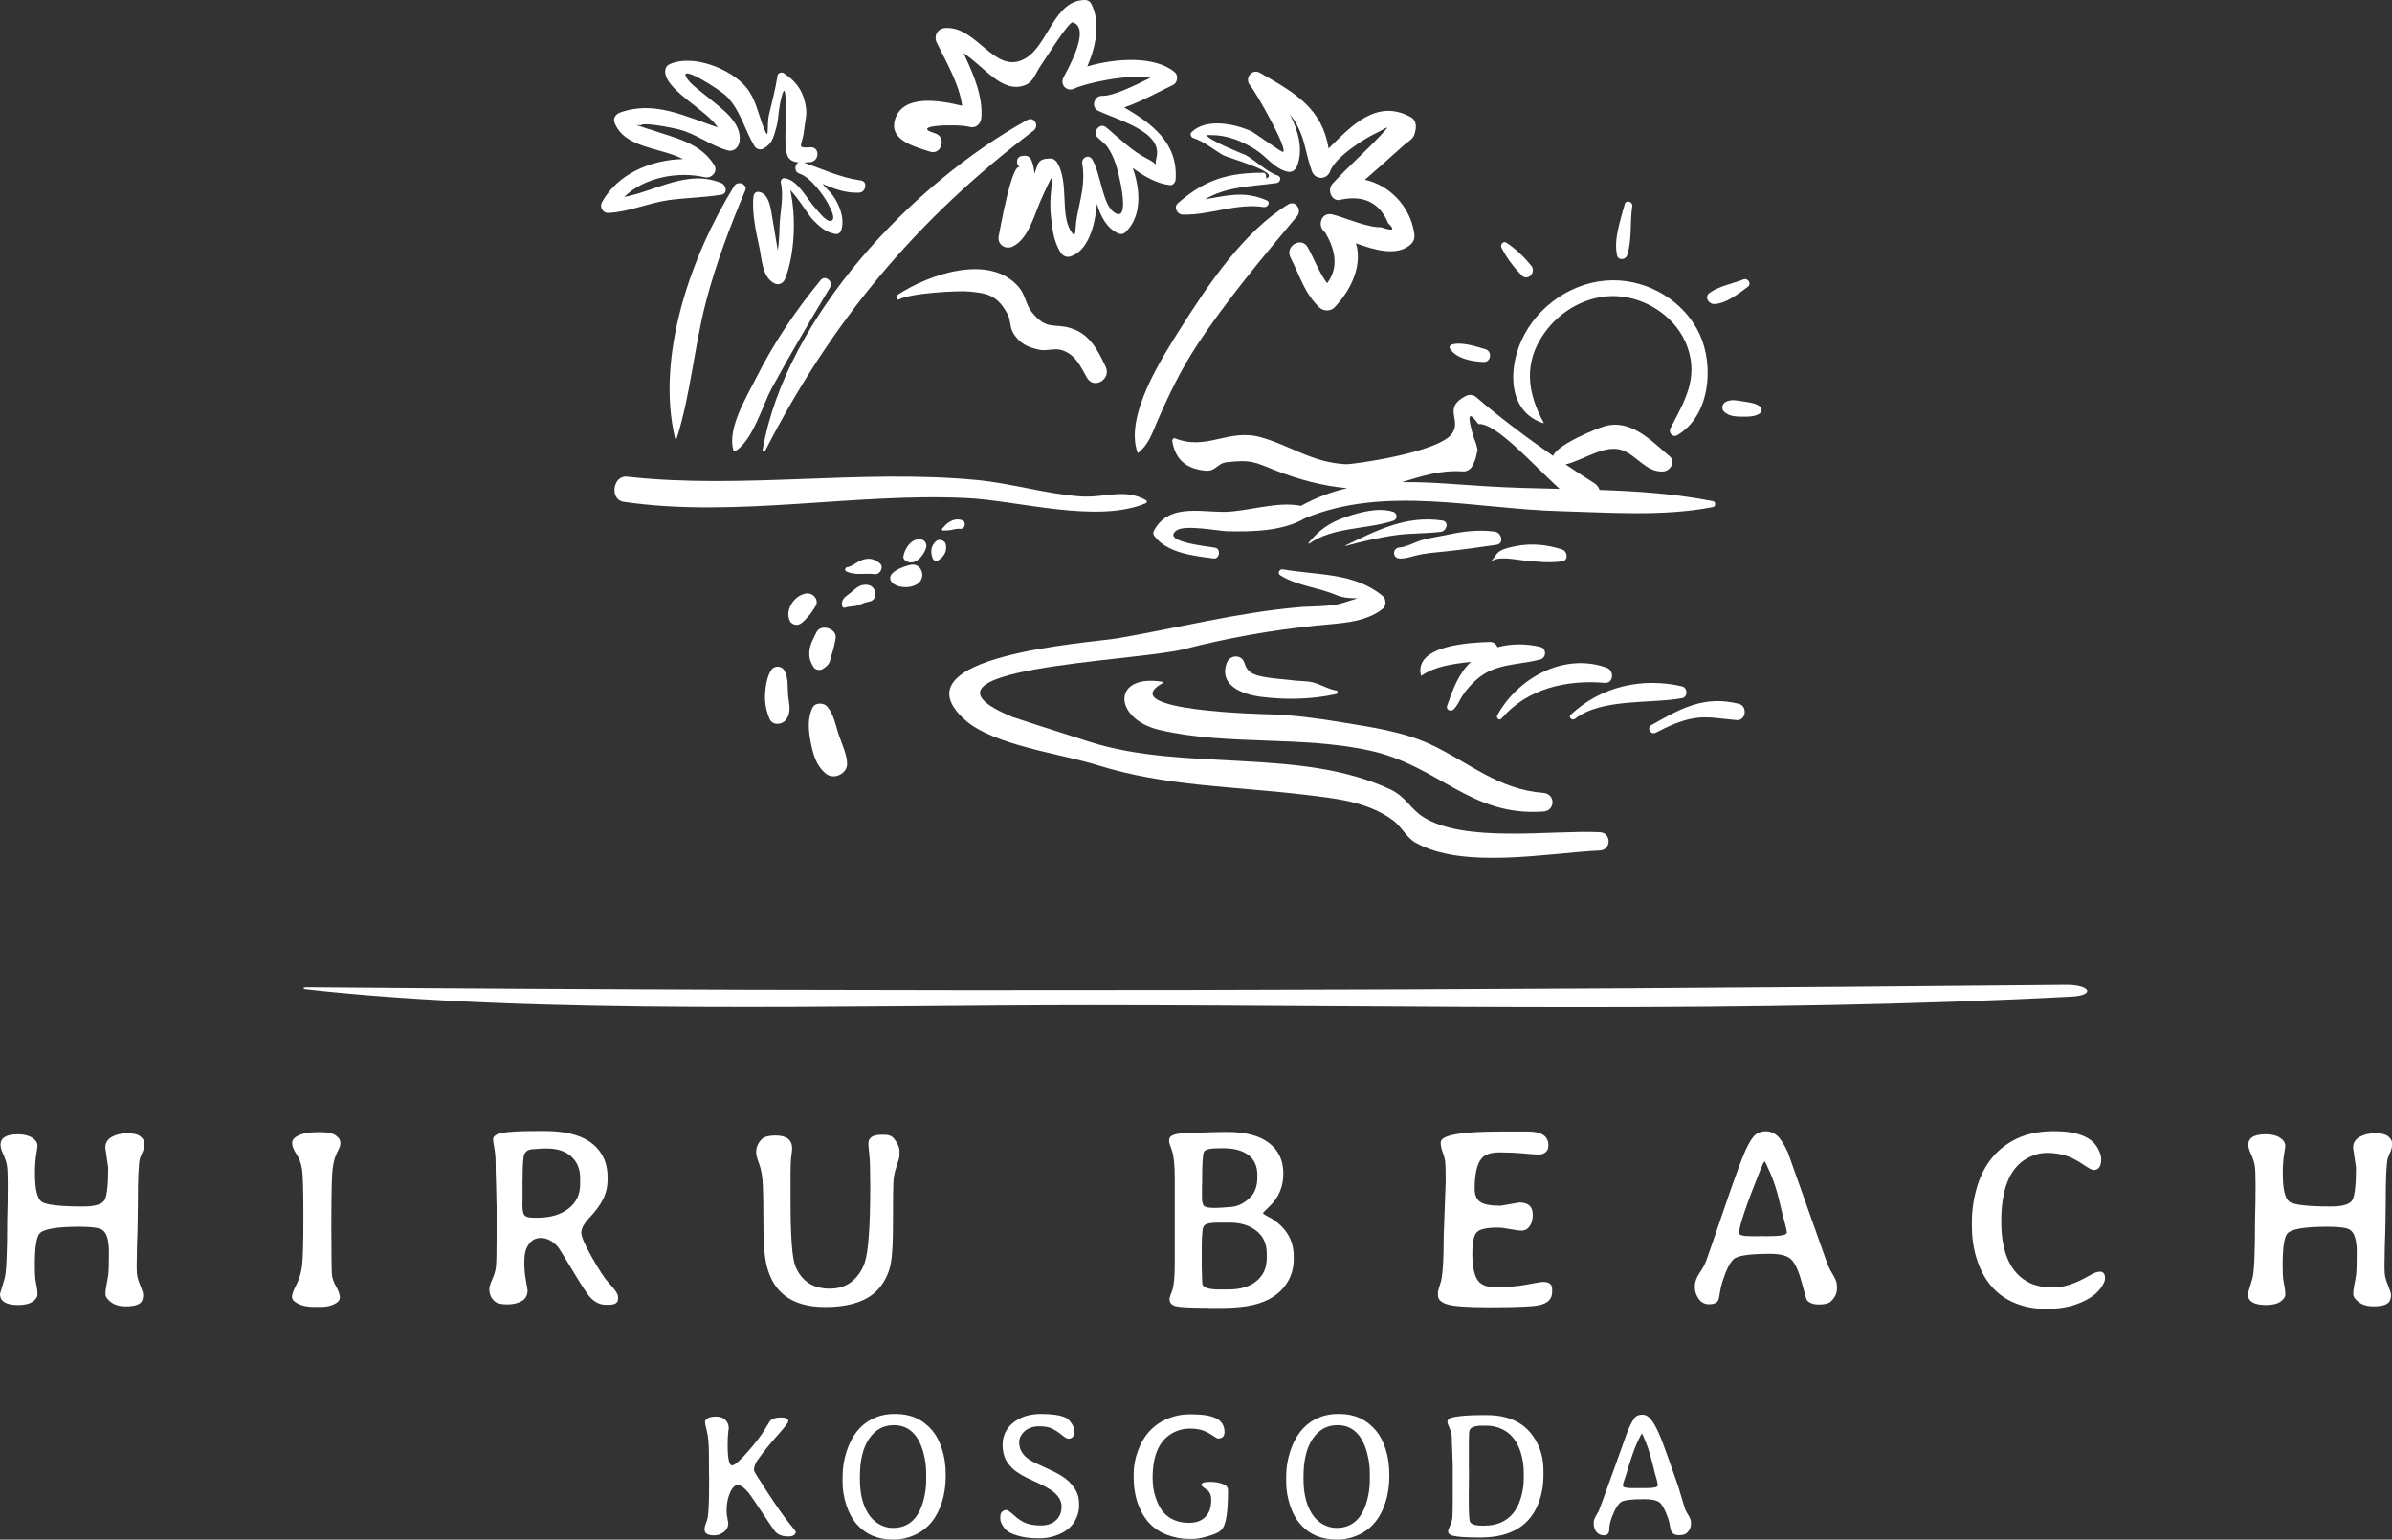 <?xml version="1.0" encoding="utf-8"?>
<!-- Generator: Adobe Illustrator 16.0.4, SVG Export Plug-In . SVG Version: 6.00 Build 0)  -->
<!DOCTYPE svg PUBLIC "-//W3C//DTD SVG 1.1//EN" "http://www.w3.org/Graphics/SVG/1.1/DTD/svg11.dtd">
<svg version="1.1" id="Ebene_1" xmlns="http://www.w3.org/2000/svg" xmlns:xlink="http://www.w3.org/1999/xlink" x="0px" y="0px"
	 width="186.954px" height="120.368px" viewBox="0 0 186.954 120.368" enable-background="new 0 0 186.954 120.368"
	 xml:space="preserve">
<rect x="0" y="0" width="186.954" height="120.368" fill="#333333" stroke="none"/>
<g>
	<path fill="#FFFFFF" d="M161.45,76.993c-45.729,0.449-91.722,0.581-137.449,0.194c-0.366-0.003-0.372,0.129-0.08,0.162
		c17.986,2.021,42.581,1.227,61.623,1.234c25.33,0.013,51.344,0.646,76.363-0.668C163.812,77.816,163.373,76.975,161.45,76.993
		L161.45,76.993z"/>
	<path fill="#FFFFFF" d="M100.673,15.986c-3.452,2.117-6.24,6.249-8.374,9.637c-1.444,2.293-4.442,6.887-3.386,9.782
		c0.005,0.015,0.02,0.018,0.032,0.009c0.818-0.636,1.087-1.505,1.492-2.44c0.897-2.071,1.842-4.041,3.082-5.934
		c2.311-3.527,5.152-6.901,7.858-10.141C101.777,16.42,101.271,15.619,100.673,15.986L100.673,15.986z"/>
	<path fill="#FFFFFF" d="M80.281,9.383c-8.934,4.951-18.859,15.349-20.679,25.798c-0.019,0.109,0.134,0.195,0.192,0.081
		c5.222-10.197,11.859-18.134,20.977-25.04C81.257,9.854,80.844,9.071,80.281,9.383L80.281,9.383z"/>
	<path fill="#FFFFFF" d="M64.149,21.889c-1.983,2.41-3.658,4.892-5.066,7.687c-0.753,1.494-2.273,3.961-1.755,5.656
		c0.016,0.052,0.078,0.081,0.126,0.051c1.409-0.872,2.115-3.555,2.886-4.973c1.443-2.653,2.998-5.261,4.543-7.855
		C65.146,22.012,64.494,21.47,64.149,21.889L64.149,21.889z"/>
	<path fill="#FFFFFF" d="M57.39,14.534c-3.384,5.46-6.149,13.295-4.628,19.739c0.016,0.067,0.11,0.06,0.129,0
		c1.096-3.474,1.37-7.167,2.29-10.699c0.764-2.937,1.885-5.885,3.063-8.68C58.455,14.392,57.658,14.101,57.39,14.534L57.39,14.534z"
		/>
	<path fill="#FFFFFF" d="M67.283,14.109c-1.592-0.221-2.958-0.869-4.452-1.4c0.153-0.005,0.313-0.013,0.502-0.033
		c0.73-0.077,0.758-1.209,0-1.163c-1.174,0.071-0.62-0.086-0.487-1.329c0.095-0.882,0.293-1.228,0.074-2.173
		c-0.249-1.076-0.809-1.729-1.671-2.296c-0.161-0.106-0.449-0.01-0.48,0.195c-0.157,1.053-0.429,2.026-0.664,3.052
		c-0.211,0.926,0.081,2.289-0.44,0.96c-0.41-1.043-0.602-2.197-1.35-3.1c-1.206-1.455-4.21-2.643-6.016-1.783
		c-0.27,0.128-0.345,0.46-0.295,0.725c0.269,1.425,3.222,2.855,4.097,4.198c-2.469-0.83-4.986-2.149-7.656-1.153
		c-0.286,0.107-0.551,0.42-0.426,0.75c0.772,2.032,3.498,1.932,5.364,2.877c-2.502,0.063-5.084,1.135-6.335,3.368
		c-0.2,0.358,0.049,0.856,0.482,0.841c1.558-0.055,3.17-0.783,4.746-1.002c1.37-0.189,2.759-0.195,4.113-0.424
		c0.513-0.086,0.368-0.747,0-0.901c-2.641-1.106-5.044,0.591-7.602,1.081c1.586-1.556,4.238-2.02,6.302-1.542
		c0.529,0.123,1.046-0.454,0.733-0.954c-1.108-1.768-3.054-2.105-4.934-2.761c-0.244-0.062-0.483-0.14-0.718-0.23
		c-0.49-0.135-0.525-0.172-0.104-0.113c0.251-0.275,2.527,0.206,2.914,0.299c1.417,0.343,2.501,1.259,3.876,1.655
		c0.513,0.147,0.897-0.254,0.951-0.725c0.173-1.513-1.494-2.597-2.505-3.446c-0.471-0.396-1.261-0.927-1.597-1.439
		c-0.836-1.273,2.555,0.837,3.107,1.41c1.079,1.118,1.37,2.558,2.154,3.869c0.147,0.245,0.472,0.332,0.72,0.188
		c0.682-0.393,0.778-0.895,0.989-1.648c0.177-0.632,0.162-1.251,0.296-1.893c0.624-2.982,0.401,1.756,0.412,2.723
		c0.016,1.276,0.111,1.82,1.025,1.904c-0.309,0.167-0.367,0.745,0.081,0.882c0.822,0.25,1.849,1.629,2.226,2.342
		c0.186,0.351,0.682,1.248,0.218,1.351c-0.369,0.083-0.988-0.762-1.204-0.996c-0.666-0.72-1.375-2.231-2.421-2.342
		c-0.194-0.021-0.318,0.2-0.278,0.364c0.261,1.072-0.085,2.38-0.104,3.479c-0.01,0.579-0.045,1.2-0.137,1.811
		c-0.003-0.014-0.004-0.032-0.006-0.046c-0.144-0.8-0.257-1.605-0.401-2.404c-0.116-0.645-0.221-1.988-1.046-2.132
		c-0.243-0.043-0.41,0.097-0.44,0.334c-0.157,1.247,0.199,2.814,0.463,4.04c0.2,0.927,0.209,2.265,1.15,2.765
		c0.358,0.19,0.712,0.008,0.852-0.346c0.76-1.926,0.88-4.782,0.406-6.934c0.649,0.649,1.427,1.964,1.729,2.278
		c0.517,0.538,1.009,1.005,1.762,1.145c0.219,0.041,0.416-0.059,0.488-0.277c0.268-0.809-0.038-1.71-0.453-2.428
		c-0.225-0.389-0.526-0.673-0.831-1.001c-0.061-0.066-0.115-0.138-0.173-0.208c0.914,0.403,1.847,0.738,2.865,0.689
		C67.668,15.04,67.853,14.189,67.283,14.109L67.283,14.109z"/>
	<path fill="#FFFFFF" d="M91.82,5.648c-1.514-1.287-4.588-1.123-6.839-0.452c0.689-1.589,1.065-3.497,0.291-4.931
		C85.183,0.1,84.994,0.001,84.811,0c-2.388-0.014-2.88,3.432-4.581,4.509c-2.432,1.539-3.819-2.492-6.354-2.319
		c-0.602,0.041-0.919,0.611-0.659,1.149c0.695,1.44,1.756,3.214,1.985,4.931c-1.795-0.44-4.64-0.912-5.245,1.063
		c-0.506,1.65,1.557,2.133,2.731,2.523c0.907,0.302,1.314-1.158,0.395-1.434c-2.109-0.633,1.76-0.759,2.696-0.501
		c0.487,0.134,0.88-0.238,0.92-0.701c0.142-1.654-0.615-3.442-1.39-5.057c1.584,0.99,3.023,3.228,4.853,2.479
		c0.62-0.254,0.809-0.995,1.168-1.491c0.211-0.292,2.201-3.488,2.506-3.4c1.526,0.441-0.531,3.92-0.724,4.32
		c-0.277,0.574,0.279,1.129,0.853,0.854c0.855-0.41,4.137-1.155,5.944-0.841c-1.301,0.635-2.915,1.441-3.783,1.412
		c-0.595-0.02-0.869,0.882-0.312,1.155c1.498,0.733,5.106,1.619,4.571,3.682c-0.08,0.309-0.056,0.478-0.027,0.56
		c-0.063-0.087-0.236-0.257-0.669-0.47c-1.143-0.565-2.203-1.598-3.167-2.415c-0.001,0.002-0.003,0.004-0.005,0.006
		c-0.033-0.028-0.066-0.062-0.1-0.088c-0.468-0.36-1.072,0.428-0.632,0.819c0.206,0.184,0.425,0.384,0.65,0.591
		c0.682,0.832,0.976,2.108,1.157,3.045c0.094,0.487,0.591,3.075-0.578,2.174c-0.842-0.648-1.012-3.073-1.649-4.095
		c-0.268-0.429-0.853-0.135-0.778,0.328c0.248,1.519-0.125,2.656-0.402,4.084c-0.21,1.086-0.015,1.953-0.497,1.181
		c-0.835-1.339-0.128-3.76-1.054-5.33c-0.112-0.19-0.349-0.352-0.578-0.332l-0.315,0.027c-0.323,0.028-0.547,0.196-0.656,0.5
		c-0.059,0.164-0.14,0.398-0.236,0.672c-0.028-0.354-0.086-0.703-0.221-1.033c-0.119-0.291-0.342-0.425-0.658-0.374
		c-0.048,0.008-0.095,0.016-0.143,0.023c-0.432,0.07-0.427,0.67-0.114,0.871c-0.637-0.408-1.556,4.918-1.652,5.359
		c-0.143,0.659,0.501,1.115,1.087,0.836c1.247-0.594,1.701-2.519,2.227-3.685c1.534-3.395,0.5-0.976,0.76,1.27
		c0.126,1.096,0.192,1.963,0.767,2.895c0.151,0.244,0.462,0.388,0.745,0.303c1.331-0.4,1.938-2.271,2.08-4.115
		c0.311,0.969,0.729,1.846,1.631,2.292c0.206,0.102,0.433,0.082,0.603-0.078c1.256-1.172,1.215-3.21,0.574-5.025
		c0.921,0.687,1.905,1.237,2.908,1.345c0.248,0.027,0.427-0.225,0.441-0.441c0.199-2.894-1.912-4.406-4.016-5.634
		c1.351-0.461,2.825-1.288,3.825-1.765C92.041,6.469,92.113,5.897,91.82,5.648L91.82,5.648z"/>
	<path fill="#FFFFFF" d="M110.647,10.092c0.053-0.362-0.031-0.742-0.38-0.934c-2.664-1.472-4.646,0.681-6.422,2.447
		c-0.528-3.066-2.448-4.259-5.375-5.914c-0.639-0.361-1.229,0.46-0.763,0.988c0.428,0.484,3.02,5.047,2.565,5.196
		c-0.125,0.041-2.251-1.525-2.529-1.645c-1.319-0.567-3.44-1-4.604,0.088c-0.164,0.153-0.068,0.408,0.125,0.473
		c0.884,0.299,1.497,0.84,2.27,1.307c0.45,0.272,4.646,1.377,3.419,1.86c0.021-0.008,0.038-0.452-0.184-0.452
		c-2.794-0.006-4.599,0.539-6.709,2.384c-0.354,0.309-0.058,0.877,0.367,0.888c2.167,0.055,4.199-0.921,6.361-0.588
		c0.288,0.044,0.544-0.38,0.22-0.523c-1.789-0.788-3.163-0.352-4.828-0.087c1.711-0.997,3.474-0.984,5.581-1.267
		c0.326-0.044,0.431-0.485,0.081-0.598c-0.818-0.264-1.727-1.182-2.511-1.611c0.125,0.068-2.968-1.178-2.997-1.515
		c-0.001-0.016-0.012-0.027-0.023-0.037c0.084,0.006,0.198,0.011,0.382,0.011c1.24-0.002,2.406,0.476,3.435,1.133
		c0.884,0.564,1.451,1.465,2.479,1.723c0.354,0.089,0.642-0.115,0.768-0.436c0.493-1.252,0.125-2.696-0.556-4.035
		c0.521,0.632,0.91,1.418,1.193,2.577c0.157,0.644,0.301,1.235,0.521,1.851c0.252,0.708,1.179,0.701,1.434,0
		c0.411-1.127,2.752-2.577,3.447-2.898c0.898-0.416,1.46-0.932,0.494,0.103c-1.209,1.295-2.567,2.468-3.77,3.794
		c-0.453,0.5-0.021,1.49,0.712,1.223c1.776-0.348,2.993,0.271,3.649,1.856c0.568,0.534,0.387,0.638-0.547,0.313
		c-1.082,0.03-2.726-0.716-3.798-0.998c-0.893-0.236-1.247,0.9-0.589,1.398c0.938,1.557,0.981,2.879,0.162,3.975
		c-0.638-0.855-0.982-1.847-1.514-2.801c-0.492-0.883-1.809-0.102-1.351,0.789c0.729,1.415,1.064,2.75,2.239,3.893
		c0.324,0.315,0.893,0.343,1.213,0c1.407-1.504,2.156-3.356,1.667-5c1.48,0.538,3.11,0.993,4.163,0.183
		c0.339-0.26,0.452-0.541,0.392-0.96c-0.308-2.117-1.95-3.788-3.86-4.189c1.005-0.889,2.016-1.765,2.995-2.658
		C110.221,10.9,110.529,10.926,110.647,10.092L110.647,10.092z"/>
	<path fill="#FFFFFF" d="M86.416,28.668c-0.646-1.359-1.262-2.568-2.753-3.021c-1.288-0.391-1.858,0.211-3.032-1.261
		c-0.434-0.542-0.509-1.355-0.99-1.924c-2.272-2.692-7.066-1.007-9.49,0.592c-0.077,0.051-0.124,0.165-0.065,0.249
		c0.022,0.032,0.044,0.064,0.067,0.096c0.02,0.029,0.058,0.044,0.091,0.024c0.847-0.507,4.642-0.718,5.511-0.631
		c1.374,0.138,2.193,0.249,3.005,1.788c0.237,0.449,0.159,1.003,0.431,1.456c0.489,0.812,1.14,1.131,2.079,1.314
		c0.538,0.105,1.12-0.134,1.645,0.005c1.107,0.292,1.533,1.283,2.036,2.169C85.497,30.487,86.879,29.642,86.416,28.668
		L86.416,28.668z"/>
	<path fill="#FFFFFF" d="M133.887,39.182c-2.948-0.579-5.905-0.778-8.87-0.879c-0.068-0.2-0.19-0.391-0.421-0.536
		c-0.717-0.451-1.471-0.942-2.238-1.459c1.431-0.339,3.066-1.587,4.422-1.113c1.164,0.407,1.892,1.761,3.224,1.665
		c0.545-0.039,0.99-0.767,0.492-1.188c-1.437-1.212-3.002-2.916-5.052-2.358c-0.487,0.133-3.709,1.395-4.056,2.329
		c-2.103-1.457-4.243-3.066-5.989-4.575c-0.244-0.211-0.548-0.258-0.837-0.108c-1.837,0.957-0.306,1.829-1.065,2.927
		c-1.04,1.5-7.789,2.431-8.303,2.406c-2.651-0.13-4.307-1.451-6.656-2.11c-2.52-0.706-4.214,1.077-6.692,0.088
		c-0.142-0.057-0.244,0.103-0.223,0.222c0.239,1.387,1.016,2.132,2.527,2.301c0.922,0.102,0.925-0.575,1.766-0.662
		c1.899-0.197,2.041-0.04,3.794,0.654c1.696,0.672,3.681,1.218,5.581,1.379c-1.224,0.285-2.428,0.73-3.612,1.384
		c-1.868-0.391-4.256,0.473-6.061,0.469c-1.956-0.004-4.324-0.608-5.431,1.476c-0.057,0.106-0.075,0.256,0,0.361
		c0.979,1.384,3.114,1.604,4.667,1.806c0.477,0.062,0.59-0.759,0.114-0.842c-0.708-0.124-4.25-0.474-2.998-1.357
		c0.658-0.465,3.238,0.058,3.985,0.073c1.909,0.038,4.312,0.005,6.034-1.018c6.262-2.603,13.318-0.73,19.942-0.552
		c3.941,0.106,8.076,0.431,11.956-0.323C134.114,39.598,134.113,39.228,133.887,39.182L133.887,39.182z M116.092,38.012
		c-2.219-0.139-4.398-0.345-6.53-0.32c1.507-0.438,2.938-0.962,4.795-0.835c0.271,0.019,0.583-0.166,0.706-0.405
		c0.345-0.665,0.277-0.707,0.422-1.267c-0.057-0.319-0.15-0.625-0.282-0.917c-0.562-1.843-0.448-2.214,0.342-1.115
		c1.348-0.126,4.199,3.097,6.348,5.067C119.962,38.177,118.028,38.133,116.092,38.012L116.092,38.012z"/>
	<path fill="#FFFFFF" d="M108.895,40.019c-1.124-0.376-2.643,0.034-3.723,0.407c-1.243,0.429-2.069,0.996-2.896,2.016
		c-0.023,0.031,0.009,0.088,0.048,0.06c1.854-1.315,4.46-1.101,6.571-1.785C109.241,40.604,109.235,40.132,108.895,40.019
		L108.895,40.019z"/>
	<path fill="#FFFFFF" d="M112.737,40.699c-2.814-0.43-5.108,0.756-7.578,1.944c-0.021,0.01-0.006,0.04,0.015,0.035
		c1.267-0.34,2.617-0.658,3.916-0.839c1.176-0.164,2.366-0.112,3.529-0.26C113.064,41.523,113.288,40.783,112.737,40.699
		L112.737,40.699z"/>
	<path fill="#FFFFFF" d="M116.821,41.562c-1.266-0.158-2.398-0.029-3.634,0.236c-0.662,0.142-1.348,0.232-2.001,0.41
		c-0.579,0.159-1.227,0.555-1.814,0.596c-0.549,0.037-0.558,0.838,0,0.857c0.463,0.017,0.788-0.1,1.233-0.215
		c0.83-0.212,1.651-0.258,2.501-0.349c1.287-0.14,2.573-0.316,3.854-0.505C117.599,42.498,117.349,41.628,116.821,41.562
		L116.821,41.562z"/>
	<path fill="#FFFFFF" d="M122.105,42.964c-1.166-0.386-2.397-0.512-3.616-0.271c-0.407,0.081-0.904,0.176-1.264,0.398
		c-0.323,0.201-0.339,0.438-0.616,0.694c-0.022,0.023,0.008,0.062,0.035,0.045c0.611-0.362,1.873-0.059,2.546,0
		c0.999,0.088,1.92,0.199,2.915,0.053C122.607,43.811,122.507,43.097,122.105,42.964L122.105,42.964z"/>
	<path fill="#FFFFFF" d="M125.036,65.06c-3.808-0.179-10.659,0.886-13.87-1.233c-0.925-0.61-1.323-1.561-2.497-2.111
		c-7.044-3.301-16.056-1.367-23.451-3.704c-2.469-0.78-5.646-1.806-6.063-1.952c-9.335-3.839,9.59-4.339,13.357-5.302
		c3.484-0.891,6.764-1.473,10.323-1.849c1.76-0.186,3.812-0.175,5.244-1.318c0.277-0.221,0.267-0.768,0-0.99
		c-2.225-1.849-5.074-1.612-7.809-2.087c-0.278-0.049-0.459,0.308-0.199,0.47c1.346,0.834,2.906,0.915,4.355,1.534
		c1.246,0.532,2.684-0.069,0.489,0.632c-0.918,0.293-2.379,0.234-3.339,0.316c-4.832,0.413-9.487,1.626-14.265,2.442
		c-2.084,0.356-17.559,1.327-11.869,6.392c2.216,1.973,7.514,2.634,10.314,3.514c5.299,1.664,10.666,1.657,16.116,2.307
		c2.473,0.295,4.977,0.523,7,2.008c0.662,0.486,1.051,1.344,1.748,1.74c3.731,2.129,10.422,0.804,14.414,0.621
		C125.956,66.447,125.957,65.104,125.036,65.06L125.036,65.06z"/>
	<path fill="#FFFFFF" d="M120.395,50.578c-1.077-0.261-2.263-0.278-3.349,0.024c-0.1-0.238-0.307-0.425-0.606-0.414
		c-1.361,0.046-5.929,0.211-5.386,2.606c0.005,0.023,0.036,0.037,0.056,0.023c1.075-0.742,2.494-0.922,3.857-1.071
		c-0.994,0.94-1.418,2.17-1.869,3.443c-0.104,0.293,0.292,0.475,0.494,0.288c0.316-0.294,0.431-0.639,0.657-1
		c0.425-0.681,1.117-1.413,1.803-1.821c1.311-0.781,2.905-0.714,4.343-1.103C120.867,51.424,120.885,50.696,120.395,50.578
		L120.395,50.578z"/>
	<path fill="#FFFFFF" d="M125.578,52.205c-3.326-1.213-6.942,0.787-8.556,3.721c-0.109,0.2,0.169,0.442,0.329,0.254
		c1.995-2.342,5.077-3.049,8.066-2.795C126.134,53.445,126.174,52.423,125.578,52.205L125.578,52.205z"/>
	<path fill="#FFFFFF" d="M131.467,53.662c-3.085-0.72-6.328-0.014-8.694,2.208c-0.221,0.207,0.099,0.498,0.324,0.324
		c2.095-1.621,5.883-1.156,8.37-1.613C131.934,54.495,131.909,53.765,131.467,53.662L131.467,53.662z"/>
	<path fill="#FFFFFF" d="M135.905,55.025c-2.705-0.68-4.56,0.369-6.84,1.666c-0.386,0.219-0.045,0.796,0.347,0.592
		c0.943-0.492,1.921-0.953,2.982-1.132c1.104-0.186,2.238,0.06,3.339,0.147C136.468,56.356,136.605,55.201,135.905,55.025
		L135.905,55.025z"/>
	<path fill="#FFFFFF" d="M64.976,51.271c0.148-0.459,0.259-0.898,0.336-1.375c0.12-0.746-1.146-1.16-1.487-0.484
		c-0.229,0.455-0.505,0.942-0.56,1.457c-0.023,0.222-0.014,0.487,0.043,0.706c0.013,0.046,0.244,0.617,0.204,0.41
		c0.075,0.389,0.57,0.506,0.856,0.278c0.174-0.138,0.306-0.206,0.42-0.406C64.893,51.67,64.912,51.469,64.976,51.271L64.976,51.271z
		"/>
	<path fill="#FFFFFF" d="M62.994,46.402c-0.915,0.146-1.672,1.281-1.262,2.139c0.087,0.182,0.293,0.299,0.492,0.312
		c0.092,0.005,0.168-0.014,0.254-0.046c0.259-0.095,0.485-0.399,0.669-0.588c0.243-0.247,0.484-0.662,0.575-0.794
		C64.062,46.931,63.567,46.311,62.994,46.402L62.994,46.402z"/>
	<path fill="#FFFFFF" d="M67.77,45.718c-0.644-0.055-0.898,0.335-1.35,0.672c-0.36,0.268-0.711,0.487-0.597,0.989
		c0.026,0.119,0.155,0.164,0.261,0.122c0.298-0.117,0.68-0.068,0.995-0.181c0.285-0.102,0.516-0.231,0.821-0.275
		C68.692,46.931,68.531,45.782,67.77,45.718L67.77,45.718z"/>
	<path fill="#FFFFFF" d="M68.766,44.038c-0.402-0.341-0.808-0.435-1.318-0.283c-0.44,0.132-0.81,0.524-1.253,0.594
		c-0.142,0.022-0.201,0.25-0.058,0.319c0.75,0.359,1.443,0.111,2.22,0.22C68.783,44.947,69.108,44.328,68.766,44.038L68.766,44.038z
		"/>
	<path fill="#FFFFFF" d="M71.169,44.16c-0.424,0.092-1.075,0.312-1.434,0.672c-0.244,0.245-0.199,0.565,0.066,0.78
		c0.605,0.492,2.086,0.383,2.267-0.489C72.177,44.598,71.78,44.028,71.169,44.16L71.169,44.16z"/>
	<path fill="#FFFFFF" d="M72.051,42.188c-0.763-0.199-1.344,0.676-1.449,1.321c-0.02,0.125,0.075,0.266,0.177,0.333
		c0.715,0.47,1.442-0.421,1.607-1.024C72.453,42.57,72.329,42.26,72.051,42.188L72.051,42.188z"/>
	<path fill="#FFFFFF" d="M73.924,42.57c-0.067-0.333-0.525-0.482-0.775-0.252c-0.39,0.36-0.443,0.824-0.262,1.315
		c0.078,0.212,0.288,0.28,0.476,0.154C73.801,43.495,74.028,43.09,73.924,42.57L73.924,42.57z"/>
	<path fill="#FFFFFF" d="M75.163,40.656c-0.356-0.1-0.653-0.034-0.959,0.148c-0.259,0.154-0.38,0.321-0.562,0.523
		c-0.06,0.066-0.012,0.162,0.082,0.153c0.193-0.02,0.371,0.002,0.576-0.04c0.223-0.046,0.514-0.123,0.742-0.097
		C75.448,41.389,75.558,40.769,75.163,40.656L75.163,40.656z"/>
	<path fill="#FFFFFF" d="M61.595,54.333c-0.055-0.671,0.046-1.269-0.281-1.897c-0.207-0.399-0.779-0.417-1.027-0.067
		c-0.327,0.464-0.455,1.305-0.49,1.866c-0.041,0.664,0.085,1.356,0.352,1.968c0.232,0.532,0.965,0.473,1.268,0.082
		C61.898,55.662,61.654,55.044,61.595,54.333L61.595,54.333z"/>
	<path fill="#FFFFFF" d="M66.209,59.714c-0.021-0.773-0.412-1.542-0.656-2.281c-0.243-0.739-0.379-1.578-0.899-2.191
		c-0.273-0.321-0.934-0.33-1.137,0.069c-0.425,0.834-0.328,1.785-0.156,2.692c0.179,0.94,0.424,1.884,1.22,2.504
		C65.205,60.994,66.229,60.459,66.209,59.714L66.209,59.714z"/>
	<path fill="#FFFFFF" d="M89.572,39.106c-1.7-0.964-3.202-0.154-5.171-0.299c-2.672-0.197-5.367-1.025-8.078-1.282
		c-9.071-0.861-18.327,0.745-27.317-0.26c-1.11-0.124-1.382,1.802-0.266,1.966c8.729,1.285,18.017-0.722,26.818-0.292
		c4.052,0.198,10.147,2.008,13.982,0.411C89.639,39.308,89.681,39.168,89.572,39.106L89.572,39.106z"/>
	<path fill="#FFFFFF" d="M120.642,61.993c-3.585-0.276-5.82-2.398-8.87-3.813c-2.13-0.988-4.634-1.336-6.93-1.716
		c-1.797-0.297-3.621-0.547-5.438-0.611c-0.518-0.018-12.455-0.256-8.535-2.446c0.04-0.023,0.037-0.097-0.013-0.105
		c-4.011-0.651-3.829,2.913-0.261,3.757c5.288,1.252,11.085,0.429,16.513,1.632c5.371,1.19,7.836,5.176,13.533,4.751
		C121.573,63.373,121.573,62.065,120.642,61.993L120.642,61.993z"/>
	<path fill="#FFFFFF" d="M104.442,53.984c-0.65-0.103-1.197-0.469-1.797-0.627c-0.5-0.132-1.029-0.095-1.542-0.162
		c-0.749-0.098-1.556-0.131-2.292-0.271c-0.794-0.15-1.313-0.312-1.55-1.094c-0.213-0.704-1.145-0.652-1.379,0
		c-0.65,1.807,1.287,2.474,2.719,2.652c1.98,0.247,3.926,0.191,5.841-0.223C104.575,54.231,104.583,54.006,104.442,53.984
		L104.442,53.984z"/>
	<path fill="#FFFFFF" d="M132.847,26.146c-1.192-2.59-3.975-4.252-6.805-4.233c-3.032,0.021-5.891,1.967-7.133,4.718
		c-1.038,2.297-1.034,5.589,1.724,6.455c0.017,0.005,0.031-0.015,0.022-0.03c-1.279-2.336-1.597-4.669,0.023-6.983
		c1.279-1.827,3.457-3.047,5.727-2.916c2.373,0.137,4.7,1.727,5.492,4c0.857,2.461-0.254,4.234-1.342,6.335
		c-0.175,0.338,0.184,0.738,0.533,0.534C133.642,32.533,133.993,28.634,132.847,26.146L132.847,26.146z"/>
	<path fill="#FFFFFF" d="M126.98,15.979c-0.319,1.229-0.871,2.705-0.593,3.987c0.091,0.415,0.662,0.354,0.782,0
		c0.399-1.18,0.213-2.594,0.405-3.824C127.634,15.76,127.084,15.585,126.98,15.979L126.98,15.979z"/>
	<path fill="#FFFFFF" d="M119.677,20.767c-0.561-0.69-1.197-1.301-1.94-1.792c-0.252-0.167-0.503,0.151-0.386,0.386
		c0.401,0.802,0.95,1.515,1.571,2.16C119.407,22.026,120.101,21.289,119.677,20.767L119.677,20.767z"/>
	<path fill="#FFFFFF" d="M116.103,27.302c-0.751-0.22-1.867-0.597-2.645-0.362c-0.13,0.039-0.208,0.198-0.131,0.32
		c0.508,0.796,1.769,1.016,2.641,1.039C116.549,28.315,116.646,27.461,116.103,27.302L116.103,27.302z"/>
	<path fill="#FFFFFF" d="M136.259,21.845c-0.854,0.345-1.896,0.509-2.645,1.056c-0.435,0.317-0.058,0.896,0.391,0.868
		c0.943-0.056,1.877-0.811,2.606-1.352C136.929,22.181,136.606,21.705,136.259,21.845L136.259,21.845z"/>
	<path fill="#FFFFFF" d="M137.532,31.758c-0.368-0.258-0.857-0.302-1.291-0.372c-0.461-0.075-0.937-0.195-1.366,0.038
		c-0.255,0.138-0.365,0.52-0.141,0.742c0.369,0.366,0.867,0.401,1.365,0.409c0.459,0.007,0.997,0.02,1.399-0.224
		C137.72,32.216,137.754,31.913,137.532,31.758L137.532,31.758z"/>
	<path fill="#FFFFFF" d="M56.856,118.7l-0.041-0.205c-0.018-0.123-0.027-0.271-0.027-0.444c0-0.483,0.088-0.929,0.263-1.337
		c0.175-0.407,0.38-0.611,0.615-0.611c0.235,0,0.528,0.217,0.879,0.648c0.123,0.155,0.479,0.679,1.069,1.569
		c0.591,0.891,0.918,1.369,0.981,1.432c0.247,0.247,0.575,0.37,0.985,0.37c0.41,0,0.615-0.128,0.615-0.383
		c0-0.014-0.189-0.255-0.567-0.725c-0.379-0.47-0.923-1.246-1.634-2.331c-0.711-1.084-1.067-1.659-1.067-1.724
		c0-0.268,0.092-0.532,0.274-0.792c0.419-0.597,0.926-1.229,1.521-1.896c0.595-0.668,0.892-1.058,0.892-1.166
		c0-0.191-0.197-0.287-0.591-0.287c-0.395,0-0.676,0.093-0.845,0.28c-0.009,0.014-0.152,0.249-0.43,0.704
		c-0.278,0.455-0.72,1.029-1.326,1.723c-0.607,0.693-1.008,1.039-1.204,1.039c-0.232,0-0.348-0.538-0.348-1.613
		c0-0.447,0.02-0.813,0.061-1.101l0.028-0.179c0-0.264-0.088-0.483-0.263-0.658c-0.176-0.177-0.421-0.264-0.735-0.264
		c-0.315,0-0.537,0.049-0.667,0.147c-0.13,0.098-0.195,0.189-0.195,0.275c0,0.088,0.052,0.333,0.154,0.739
		c0.103,0.405,0.154,1.009,0.154,1.812c0,0.802,0.002,1.292,0.007,1.47l0.007,0.266v0.801c0,1.386-0.053,2.246-0.158,2.584
		l-0.143,0.396l-0.048,0.191v0.197c0,0.114,0.059,0.211,0.178,0.291c0.118,0.08,0.311,0.12,0.577,0.12
		c0.267,0,0.515-0.088,0.745-0.264c0.231-0.175,0.346-0.406,0.346-0.693C56.918,119.042,56.896,118.914,56.856,118.7L56.856,118.7
		L56.856,118.7z M67.93,112.477c0.48-0.704,1.122-1.058,1.924-1.058c1.176,0,1.955,0.743,2.338,2.229
		c0.132,0.51,0.198,1.014,0.198,1.511c0,0.013,0,0.029,0,0.048v0.479c0,0.014,0,0.029,0,0.048c0,0.506-0.066,1.009-0.198,1.511
		c-0.378,1.472-1.176,2.208-2.393,2.208c-0.004,0-0.009,0-0.013,0c-0.392,0-0.76-0.103-1.104-0.308
		c-0.344-0.205-0.624-0.483-0.838-0.834c-0.424-0.688-0.635-1.57-0.635-2.646v-0.232C67.209,114.165,67.449,113.181,67.93,112.477
		L67.93,112.477z M73.624,113.289c-0.194-0.595-0.441-1.072-0.742-1.432c-0.733-0.875-1.684-1.313-2.85-1.313h-0.157
		c-0.629,0-1.215,0.141-1.757,0.417c-0.912,0.471-1.563,1.312-1.955,2.523c-0.205,0.633-0.308,1.283-0.308,1.948v0.458
		c0,0.584,0.099,1.181,0.297,1.791c0.199,0.61,0.482,1.121,0.851,1.53c0.693,0.771,1.632,1.156,2.817,1.156
		c0.579,0,1.137-0.121,1.675-0.363c1.02-0.46,1.727-1.31,2.119-2.549c0.2-0.625,0.301-1.301,0.301-2.03v-0.157
		C73.915,114.543,73.818,113.885,73.624,113.289L73.624,113.289z M84.337,117.579c0-0.388-0.075-0.722-0.223-1.002
		s-0.368-0.557-0.659-0.83c-0.292-0.273-0.801-0.575-1.528-0.902c-0.727-0.328-1.191-0.554-1.391-0.677
		c-0.588-0.355-0.882-0.83-0.882-1.422c0-0.251,0.098-0.49,0.294-0.718c0.301-0.346,0.736-0.521,1.306-0.521
		c0.382,0,0.7,0.059,0.953,0.176c0.253,0.115,0.506,0.277,0.759,0.484s0.427,0.312,0.523,0.312c0.319,0,0.478-0.189,0.478-0.567
		c0-0.215-0.075-0.43-0.225-0.646c-0.151-0.218-0.301-0.361-0.451-0.435c-0.406-0.191-1.049-0.288-1.928-0.288
		c-0.88,0-1.6,0.225-2.16,0.67c-0.561,0.447-0.841,1.03-0.841,1.75c0,0.324,0.05,0.634,0.15,0.928s0.301,0.591,0.602,0.892
		c0.301,0.301,0.83,0.622,1.589,0.964c0.759,0.341,1.268,0.61,1.528,0.807c0.492,0.364,0.738,0.773,0.738,1.227
		c0,0.454-0.147,0.814-0.441,1.08c-0.294,0.267-0.681,0.4-1.162,0.4s-0.876-0.062-1.186-0.185s-0.615-0.324-0.916-0.602
		c-0.301-0.278-0.507-0.417-0.618-0.417c-0.112,0-0.217,0.041-0.315,0.123c-0.098,0.082-0.147,0.219-0.147,0.409v0.192
		c0,0.132,0.073,0.314,0.219,0.547s0.333,0.403,0.56,0.512c0.597,0.283,1.315,0.425,2.154,0.425h0.239
		c0.351,0,0.731-0.068,1.142-0.205c0.797-0.265,1.337-0.719,1.62-1.36c0.146-0.328,0.219-0.627,0.219-0.896V117.579L84.337,117.579z
		 M94.208,118.598c-0.306,0.306-0.729,0.458-1.271,0.458c-0.848,0-1.513-0.271-1.996-0.813c-0.237-0.265-0.438-0.636-0.602-1.115
		c-0.169-0.478-0.253-1.007-0.253-1.585c0-1.846,0.568-3.04,1.702-3.583c0.383-0.182,0.778-0.272,1.186-0.272
		c0.408,0,0.742,0.044,1.002,0.133s0.516,0.218,0.766,0.387c0.251,0.168,0.4,0.253,0.451,0.253c0.342,0,0.513-0.167,0.513-0.5
		c0-0.482-0.207-0.835-0.622-1.056c-0.414-0.221-1.048-0.331-1.9-0.331h-0.267c-0.515,0-1.03,0.098-1.545,0.294
		c-1.153,0.442-1.959,1.283-2.42,2.522c-0.232,0.619-0.348,1.228-0.348,1.824v0.274c0,0.761,0.114,1.46,0.342,2.098
		c0.437,1.213,1.203,2.02,2.296,2.42c0.556,0.205,1.124,0.309,1.703,0.309h0.239c0.474,0,1.046-0.125,1.716-0.376
		c0.311-0.114,0.528-0.262,0.656-0.444c0.282-0.392,0.424-1.386,0.424-2.98c0-0.209-0.104-0.362-0.314-0.458
		c-0.301-0.137-0.671-0.205-1.111-0.205c-0.439,0-0.659,0.08-0.659,0.238c0,0.056,0.083,0.14,0.249,0.254
		c0.167,0.113,0.257,0.178,0.271,0.191c0.169,0.164,0.253,0.408,0.253,0.731C94.666,117.849,94.514,118.292,94.208,118.598
		L94.208,118.598z M102.601,112.477c0.481-0.704,1.123-1.058,1.925-1.058c1.177,0,1.955,0.743,2.338,2.229
		c0.133,0.51,0.198,1.014,0.198,1.511c0,0.013,0,0.029,0,0.048v0.479c0,0.014,0,0.029,0,0.048c0,0.506-0.065,1.009-0.198,1.511
		c-0.379,1.472-1.176,2.208-2.393,2.208c-0.005,0-0.009,0-0.014,0c-0.393,0-0.761-0.103-1.104-0.308s-0.623-0.483-0.837-0.834
		c-0.424-0.688-0.636-1.57-0.636-2.646v-0.232C101.88,114.165,102.121,113.181,102.601,112.477L102.601,112.477z M108.296,113.289
		c-0.194-0.595-0.441-1.072-0.742-1.432c-0.734-0.875-1.684-1.313-2.851-1.313h-0.157c-0.629,0-1.214,0.141-1.757,0.417
		c-0.911,0.471-1.563,1.312-1.955,2.523c-0.205,0.633-0.308,1.283-0.308,1.948v0.458c0,0.584,0.1,1.181,0.297,1.791
		c0.198,0.61,0.482,1.121,0.852,1.53c0.693,0.771,1.632,1.156,2.817,1.156c0.577,0,1.137-0.121,1.674-0.363
		c1.021-0.46,1.728-1.31,2.12-2.549c0.199-0.625,0.3-1.301,0.3-2.03v-0.157C108.586,114.543,108.488,113.885,108.296,113.289
		L108.296,113.289z M118.866,117.114c-0.153,0.51-0.37,0.927-0.653,1.251c-0.533,0.606-1.258,0.909-2.174,0.909l-0.096,0.007
		c-0.569,0-0.916-0.094-1.039-0.28c-0.072-0.113-0.109-0.661-0.109-1.641v-0.547l0.007-0.444v-0.561l0.007-0.226v-0.67l-0.007-0.219
		v-1.962l0.007-0.219c0-0.064,0.002-0.199,0.007-0.407c0.004-0.207,0.051-0.35,0.138-0.427c0.164-0.146,0.458-0.22,0.881-0.22h0.314
		c0.429,0,0.827,0.083,1.196,0.247c0.743,0.328,1.256,0.974,1.538,1.935c0.141,0.482,0.212,0.981,0.212,1.497v0.479
		C119.095,116.104,119.019,116.604,118.866,117.114L118.866,117.114z M113.244,111.539c0.076,0.166,0.136,0.324,0.177,0.473
		c0.041,0.147,0.062,0.438,0.062,0.87l0.055,1.519l0.007,0.472v2.112c0,0.938-0.011,1.504-0.034,1.695s-0.083,0.393-0.181,0.604
		c-0.099,0.212-0.147,0.355-0.147,0.427c0,0.179,0.116,0.294,0.349,0.35c0.373,0.091,0.945,0.137,1.716,0.137l0.15,0.007h0.308
		c2.416,0,3.951-0.957,4.607-2.871c0.214-0.62,0.321-1.261,0.321-1.921c0-0.014,0-0.027,0-0.041v-0.342v-0.041
		c0-0.702-0.121-1.333-0.362-1.894c-0.702-1.641-2.055-2.462-4.061-2.462h-0.471c-0.83,0-1.519,0.049-2.065,0.145
		c-0.364,0.063-0.547,0.187-0.547,0.369C113.127,111.242,113.166,111.373,113.244,111.539L113.244,111.539z M128.596,116.342h-0.232
		l-0.178-0.008l-0.061,0.008h-0.596c-0.456,0-0.684-0.068-0.684-0.205c0-0.105,0.062-0.321,0.185-0.649l0.034-0.116l0.041-0.117
		c0.343-1.162,0.623-1.979,0.845-2.453c0.221-0.475,0.347-0.712,0.376-0.712s0.144,0.248,0.342,0.742
		c0.198,0.495,0.421,1.267,0.667,2.314c0.149,0.51,0.225,0.811,0.225,0.901v0.097C129.56,116.275,129.238,116.342,128.596,116.342
		L128.596,116.342L128.596,116.342z M131.963,118.464c-0.134-0.217-0.219-0.374-0.253-0.472s-0.131-0.411-0.29-0.939l-0.205-0.697
		c-0.041-0.137-0.112-0.343-0.212-0.619c-0.102-0.275-0.3-0.844-0.599-1.705c-0.299-0.862-0.554-1.53-0.766-2.007
		s-0.416-0.832-0.612-1.069c-0.195-0.236-0.416-0.355-0.659-0.355s-0.432,0.065-0.564,0.197c-0.132,0.134-0.319,0.471-0.56,1.013
		c0,0.005-0.376,1.052-1.129,3.141c-0.752,2.09-1.142,3.155-1.169,3.196c-0.255,0.424-0.383,0.697-0.383,0.82v0.137
		c0,0.277,0.074,0.502,0.223,0.673c0.147,0.171,0.339,0.257,0.57,0.257c0.283,0,0.424-0.161,0.424-0.481
		c0-0.321,0.099-0.713,0.294-1.174c0.196-0.46,0.395-0.771,0.596-0.933c0.2-0.161,0.804-0.242,1.811-0.242
		c0.629,0,1.048,0.093,1.258,0.28c0.211,0.187,0.432,0.618,0.663,1.292c0.051,0.15,0.092,0.328,0.123,0.533
		c0.032,0.205,0.066,0.342,0.104,0.41c0.108,0.2,0.307,0.301,0.594,0.301c0.288,0,0.493-0.058,0.616-0.171
		c0.218-0.2,0.328-0.436,0.328-0.704v-0.13C132.165,118.864,132.097,118.681,131.963,118.464L131.963,118.464z"/>
	<path fill="#FFFFFF" d="M8.193,93.782c-0.176,0.361-0.742,0.542-1.699,0.542c-1.823,0-2.905-0.126-3.247-0.376
		c-0.342-0.251-0.513-0.985-0.513-2.202c0-0.586,0.032-1.078,0.098-1.475c0.065-0.397,0.098-0.625,0.098-0.685
		c0-0.247-0.139-0.46-0.415-0.639C2.238,88.77,1.865,88.68,1.396,88.68c-0.905,0-1.357,0.276-1.357,0.83
		c0,0.176,0.07,0.417,0.21,0.723c0.14,0.306,0.234,0.583,0.283,0.83c0.049,0.248,0.073,0.75,0.073,1.509
		c0,0.758-0.003,1.245-0.01,1.46c-0.007,0.215-0.013,0.508-0.02,0.879l-0.01,0.4c0,2.637-0.068,4.183-0.205,4.639
		C0.12,100.743,0,101.147,0,101.16c0,0.579,0.472,0.869,1.416,0.869c0.501,0,0.879-0.088,1.133-0.264
		c0.254-0.177,0.381-0.363,0.381-0.562c0-0.199-0.02-0.409-0.059-0.63l-0.059-0.283l-0.049-0.312
		c-0.026-0.215-0.039-0.576-0.039-1.084c0-1.361,0.124-2.182,0.371-2.461c0.312-0.352,1.364-0.527,3.154-0.527
		c0.911,0,1.491,0.081,1.738,0.244c0.352,0.228,0.527,0.81,0.527,1.748c0,0.937-0.018,1.53-0.054,1.777
		c-0.036,0.247-0.082,0.507-0.137,0.776c-0.056,0.271-0.083,0.509-0.083,0.717c0,0.209,0.146,0.422,0.439,0.641
		c0.293,0.218,0.672,0.327,1.138,0.327c0.465,0,0.811-0.062,1.035-0.186c0.225-0.124,0.337-0.362,0.337-0.713
		c0-0.13-0.061-0.339-0.181-0.625c-0.121-0.287-0.205-0.529-0.254-0.728s-0.073-0.476-0.073-0.83c0-0.355,0.01-0.942,0.029-1.763
		l0.029-0.82c0.013-0.358,0.02-0.628,0.02-0.811l0.02-1.621c0-1.967,0.055-3.132,0.166-3.497l0.117-0.302l0.127-0.283l0.078-0.303
		v-0.322c0-0.163-0.1-0.326-0.298-0.488c-0.199-0.162-0.534-0.244-1.006-0.244c-0.472,0-0.879,0.095-1.221,0.283
		s-0.513,0.472-0.513,0.85l0.225,1.543C8.457,92.585,8.369,93.42,8.193,93.782L8.193,93.782z M26.129,101.96
		c0.29-0.143,0.435-0.319,0.435-0.531c0-0.211-0.095-0.486-0.283-0.825c-0.189-0.338-0.3-0.642-0.333-0.908
		c-0.032-0.267-0.049-1.574-0.049-3.921s0.031-3.794,0.093-4.341c0.062-0.547,0.179-0.986,0.352-1.318
		c0.172-0.332,0.258-0.557,0.258-0.674v-0.137c0-0.183-0.117-0.359-0.351-0.532c-0.235-0.172-0.599-0.259-1.094-0.259h-0.371
		c-0.605,0-1.082,0.082-1.43,0.243c-0.349,0.163-0.523,0.363-0.523,0.602s0.112,0.527,0.337,0.869s0.371,0.742,0.44,1.201
		c0.068,0.459,0.102,1.706,0.102,3.739c0,2.035-0.037,3.319-0.112,3.854c-0.075,0.534-0.223,1.012-0.444,1.436
		c-0.222,0.423-0.333,0.734-0.333,0.933s0.162,0.38,0.483,0.542c0.322,0.163,0.734,0.244,1.235,0.244h0.557
		C25.496,102.176,25.839,102.104,26.129,101.96L26.129,101.96z M40.997,95.018c-0.111-0.123-0.166-0.41-0.166-0.859l0.01-0.273
		v-1.641l0.01-0.273v-0.449l0.01-0.099c0-0.058,0-0.116,0-0.175l0.02-0.361l0.029-0.255c0-0.526,0.277-0.791,0.83-0.791
		c0.045,0,0.127-0.006,0.244-0.019l0.332-0.02l0.088-0.01h0.342c0.813,0,1.45,0.209,1.909,0.629s0.688,0.982,0.688,1.686v0.478
		c0,0.795-0.303,1.431-0.908,1.905s-1.422,0.713-2.451,0.713h-0.244C41.355,95.203,41.108,95.142,40.997,95.018L40.997,95.018z
		 M38.761,92.253l0.029,1.153c0,0.195,0.003,0.39,0.01,0.586l0.01,0.293v2.773c0,1.048-0.018,1.719-0.054,2.012
		s-0.13,0.61-0.283,0.952s-0.229,0.594-0.229,0.757c0,0.423,0.156,0.755,0.469,0.996c0.176,0.137,0.488,0.205,0.938,0.205
		s0.825-0.088,1.128-0.264s0.454-0.455,0.454-0.841c0-0.064-0.042-0.316-0.127-0.756s-0.127-0.913-0.127-1.421
		s0.062-0.889,0.186-1.143c0.248-0.515,0.612-0.771,1.094-0.771s0.928,0.229,1.338,0.684c0.078,0.085,0.465,0.708,1.162,1.869
		c0.697,1.163,1.152,1.858,1.367,2.085c0.371,0.392,0.778,0.587,1.221,0.587h0.234c0.482,0,0.723-0.153,0.723-0.459v-0.176
		c0-0.215-0.26-0.596-0.781-1.143c-0.267-0.286-0.682-0.923-1.245-1.909c-0.563-0.987-0.845-1.641-0.845-1.963
		s0.229-0.726,0.688-1.211s0.802-0.96,1.03-1.426s0.342-0.989,0.342-1.572s-0.082-1.073-0.244-1.47
		c-0.625-1.504-2.181-2.256-4.668-2.256h-0.605c-1.276,0-2.168,0.046-2.676,0.137s-0.762,0.264-0.762,0.518
		c0,0.084,0.033,0.312,0.098,0.684s0.098,0.737,0.098,1.099s0.003,0.636,0.01,0.825L38.761,92.253L38.761,92.253z M59.608,89.001
		c-0.338,0.293-0.508,0.658-0.508,1.095c0,0.188,0.08,0.494,0.24,0.918c0.159,0.423,0.254,0.978,0.283,1.665
		c0.029,0.687,0.044,1.653,0.044,2.9c0,1.246,0.049,2.187,0.146,2.817c0.391,2.525,1.947,3.789,4.668,3.789
		c2.096,0,3.552-0.547,4.365-1.642c0.404-0.546,0.665-1.142,0.782-1.786c0.11-0.612,0.166-1.656,0.166-3.135c0-0.085,0-0.17,0-0.254
		c0-1.615,0.011-2.616,0.034-3.003c0.023-0.388,0.107-0.79,0.254-1.206c0.146-0.417,0.22-0.697,0.22-0.84v-0.313
		c0-0.293-0.141-0.617-0.42-0.976c-0.163-0.208-0.401-0.312-0.713-0.312h-0.293c-0.671,0-1.006,0.23-1.006,0.693
		c0,0.123,0.024,0.405,0.073,0.844c0.049,0.44,0.073,1.245,0.073,2.417c0,3.203-0.146,5.226-0.439,6.065
		c-0.195,0.566-0.519,1.043-0.972,1.43c-0.452,0.389-1.043,0.582-1.772,0.582c-1.296-0.007-2.185-0.59-2.666-1.749
		c-0.254-0.61-0.381-2.33-0.381-5.155v-2.012c0-0.547,0.013-0.97,0.039-1.27l0.068-0.519l0.02-0.233c0-0.69-0.427-1.035-1.279-1.035
		C60.126,88.777,59.784,88.853,59.608,89.001L59.608,89.001L59.608,89.001z M93.945,92.781l0.011-0.332v-0.166
		c0-1.309,0.049-2.054,0.146-2.237c0.099-0.182,0.485-0.272,1.162-0.272h0.401c0.801,0,1.435,0.176,1.903,0.527
		c0.47,0.352,0.703,0.875,0.703,1.572v0.186c0,0.664-0.185,1.182-0.556,1.553c-0.508,0.508-1.081,0.762-1.719,0.762l-0.479,0.039
		l-0.312,0.009l-0.078,0.011h-0.235c-0.384,0-0.638-0.042-0.761-0.127c-0.124-0.084-0.187-0.322-0.187-0.714V92.781L93.945,92.781z
		 M93.936,99.382l-0.009-0.088v-1.953l0.009-0.272v-0.234c0-0.092,0.013-0.254,0.039-0.488c0-0.312,0.083-0.518,0.249-0.615
		c0.166-0.099,0.497-0.146,0.992-0.146h0.918c0.833,0,1.52,0.211,2.06,0.635s0.812,1.013,0.812,1.768v0.4
		c0,0.723-0.262,1.307-0.786,1.753c-0.525,0.445-1.259,0.669-2.203,0.669h-0.752c-0.866,0-1.298-0.169-1.298-0.508l-0.021-0.557
		L93.936,99.382L93.936,99.382z M95.889,88.494l-1.181,0.02l-0.47,0.02c-0.149,0-0.303,0.003-0.458,0.01l-0.234,0.01
		c-0.827,0-1.395,0.044-1.704,0.132c-0.31,0.088-0.464,0.238-0.464,0.454v0.146c0,0.039,0.073,0.262,0.219,0.669
		c0.147,0.407,0.22,1.154,0.22,2.241v6.533c0,1.094-0.068,1.815-0.205,2.168c-0.137,0.352-0.205,0.573-0.205,0.664
		c0,0.287,0.159,0.472,0.479,0.557c0.332,0.084,1.149,0.127,2.451,0.127l0.233,0.009h0.929c0.924,0,1.715-0.07,2.373-0.214
		c1.295-0.287,2.223-0.901,2.782-1.846c0.3-0.508,0.452-1.084,0.46-1.729v-0.243c0-0.703-0.18-1.316-0.537-1.842
		c-0.358-0.523-0.841-0.941-1.445-1.254l-0.187-0.098c-0.155-0.091-0.233-0.151-0.233-0.181s0.185-0.224,0.556-0.581
		c0.69-0.67,1.035-1.513,1.035-2.524c0-1.013-0.372-1.807-1.118-2.383C98.439,88.782,97.341,88.494,95.889,88.494L95.889,88.494
		L95.889,88.494z M115.692,93.967c-0.29-0.197-0.435-0.541-0.435-1.029c0-1.12,0.173-1.901,0.518-2.344
		c0.261-0.332,0.734-0.498,1.421-0.498s1.315,0.027,1.885,0.083s0.964,0.083,1.182,0.083s0.399-0.061,0.542-0.181
		c0.144-0.121,0.215-0.298,0.215-0.533c0-0.722-0.531-1.084-1.592-1.084h-2.148c-3.118,0-4.678,0.284-4.678,0.851
		c0,0.233,0.047,0.479,0.143,0.731c0.094,0.255,0.158,0.479,0.194,0.675s0.055,0.726,0.055,1.592l-0.157,4.326
		c0,1.804-0.071,2.984-0.215,3.545l-0.166,0.537l-0.068,0.273v0.273c0,0.339,0.259,0.58,0.776,0.723s1.555,0.215,3.11,0.215h0.371
		c1.901,0,3.109-0.052,3.623-0.157c0.697-0.143,1.045-0.487,1.045-1.034v-0.244c0-0.364-0.237-0.547-0.713-0.547
		c-0.13,0-0.549,0.068-1.255,0.205s-1.541,0.205-2.505,0.205c-0.703,0-1.173-0.217-1.411-0.649s-0.355-1.092-0.355-1.979
		c0-0.885,0.119-1.444,0.36-1.679s0.781-0.352,1.621-0.352c0.247,0,0.57,0.039,0.967,0.117c0.397,0.077,0.711,0.117,0.942,0.117
		c0.23,0,0.428-0.113,0.591-0.342c0.163-0.228,0.244-0.528,0.244-0.898c0-0.639-0.351-0.957-1.054-0.957l-1.456,0.254
		C116.515,94.266,115.981,94.166,115.692,93.967L115.692,93.967z M137.999,96.648l-0.322-0.01l-0.088,0.01h-0.654
		c-0.671,0-1.006-0.078-1.006-0.234v-0.059c0-0.501,0.547-2.119,1.641-4.854c0.188-0.468,0.303-0.703,0.342-0.703
		s0.195,0.319,0.469,0.957c0.273,0.64,0.496,1.327,0.669,2.066c0.172,0.739,0.269,1.136,0.288,1.191s0.036,0.11,0.049,0.166
		s0.06,0.24,0.142,0.557c0.081,0.315,0.122,0.506,0.122,0.571v0.059c0,0.189-0.495,0.283-1.484,0.283H137.999L137.999,96.648z
		 M143.263,99.666c-0.209-0.339-0.368-0.665-0.479-0.977c-2.024-5.71-3.04-8.574-3.047-8.594c-0.3-0.645-0.579-1.08-0.84-1.309
		c-0.261-0.228-0.551-0.342-0.869-0.342c-0.319,0-0.588,0.083-0.806,0.249s-0.472,0.555-0.762,1.167s-0.856,2.155-1.699,4.629
		s-1.318,3.849-1.426,4.126s-0.28,0.589-0.518,0.938s-0.356,0.696-0.356,1.045s0.101,0.664,0.303,0.946
		c0.202,0.284,0.473,0.426,0.815,0.426c0.342,0,0.571-0.089,0.688-0.264c0.059-0.085,0.107-0.276,0.146-0.577
		c0.039-0.299,0.11-0.61,0.215-0.937c0.28-0.892,0.571-1.477,0.874-1.753c0.303-0.277,1.255-0.415,2.856-0.415
		c0.84,0,1.404,0.164,1.694,0.493s0.55,0.923,0.781,1.782c0.23,0.859,0.356,1.303,0.376,1.327c0.188,0.241,0.509,0.362,0.962,0.362
		c0.452,0,0.763-0.082,0.933-0.244c0.312-0.3,0.469-0.635,0.469-1.006v-0.196C143.575,100.297,143.471,100.004,143.263,99.666
		L143.263,99.666z M159.988,90.135c0.554,0,1.05,0.073,1.489,0.22s0.877,0.37,1.313,0.669c0.436,0.3,0.716,0.449,0.84,0.449
		c0.396,0,0.596-0.283,0.596-0.85c0-0.267-0.104-0.577-0.312-0.928c-0.501-0.84-1.635-1.26-3.398-1.26
		c-1.094,0-2.051,0.191-2.871,0.576c-1.543,0.735-2.582,1.988-3.115,3.76c-0.273,0.912-0.41,1.836-0.41,2.772v0.323
		c0,0.866,0.117,1.689,0.352,2.47c0.521,1.72,1.5,2.889,2.939,3.507c0.742,0.318,1.533,0.479,2.373,0.479h0.312
		c1.191,0,2.246-0.267,3.164-0.801c0.391-0.229,0.7-0.5,0.928-0.815c0.229-0.315,0.342-0.567,0.342-0.757
		c0-0.352-0.134-0.528-0.4-0.528c-0.202,0-0.452,0.089-0.752,0.265c-1.113,0.645-2.058,0.967-2.832,0.967
		c-0.775,0-1.396-0.111-1.865-0.332c-1.511-0.716-2.266-2.328-2.266-4.834c0-2.5,0.65-4.131,1.953-4.893
		C158.895,90.287,159.435,90.135,159.988,90.135L159.988,90.135z M183.878,93.782c-0.175,0.361-0.742,0.542-1.699,0.542
		c-1.823,0-2.905-0.126-3.247-0.376c-0.342-0.251-0.513-0.985-0.513-2.202c0-0.586,0.033-1.078,0.098-1.475
		c0.065-0.397,0.098-0.625,0.098-0.685c0-0.247-0.139-0.46-0.414-0.639c-0.277-0.179-0.65-0.269-1.119-0.269
		c-0.905,0-1.357,0.276-1.357,0.83c0,0.176,0.07,0.417,0.21,0.723s0.234,0.583,0.283,0.83c0.049,0.248,0.073,0.75,0.073,1.509
		c0,0.758-0.003,1.245-0.01,1.46s-0.013,0.508-0.02,0.879l-0.01,0.4c0,2.637-0.068,4.183-0.205,4.639
		c-0.241,0.794-0.361,1.198-0.361,1.211c0,0.579,0.473,0.869,1.416,0.869c0.501,0,0.879-0.088,1.133-0.264
		c0.254-0.177,0.381-0.363,0.381-0.562c0-0.199-0.02-0.409-0.059-0.63l-0.059-0.283l-0.049-0.312
		c-0.025-0.215-0.038-0.576-0.038-1.084c0-1.361,0.123-2.182,0.37-2.461c0.312-0.352,1.363-0.527,3.154-0.527
		c0.911,0,1.491,0.081,1.738,0.244c0.352,0.228,0.528,0.81,0.528,1.748c0,0.937-0.019,1.53-0.055,1.777s-0.082,0.507-0.137,0.776
		c-0.055,0.271-0.083,0.509-0.083,0.717c0,0.209,0.146,0.422,0.44,0.641c0.293,0.218,0.672,0.327,1.137,0.327
		c0.466,0,0.811-0.062,1.035-0.186c0.225-0.124,0.337-0.362,0.337-0.713c0-0.13-0.061-0.339-0.181-0.625
		c-0.12-0.287-0.204-0.529-0.254-0.728c-0.049-0.198-0.072-0.476-0.072-0.83c0-0.355,0.009-0.942,0.028-1.763l0.029-0.82
		c0.013-0.358,0.02-0.628,0.02-0.811l0.02-1.621c0-1.967,0.055-3.132,0.166-3.497l0.117-0.302l0.127-0.283l0.078-0.303v-0.322
		c0-0.163-0.1-0.326-0.297-0.488c-0.199-0.162-0.534-0.244-1.007-0.244c-0.472,0-0.879,0.095-1.221,0.283s-0.513,0.472-0.513,0.85
		l0.225,1.543C184.142,92.585,184.054,93.42,183.878,93.782L183.878,93.782z"/>
</g>
</svg>
